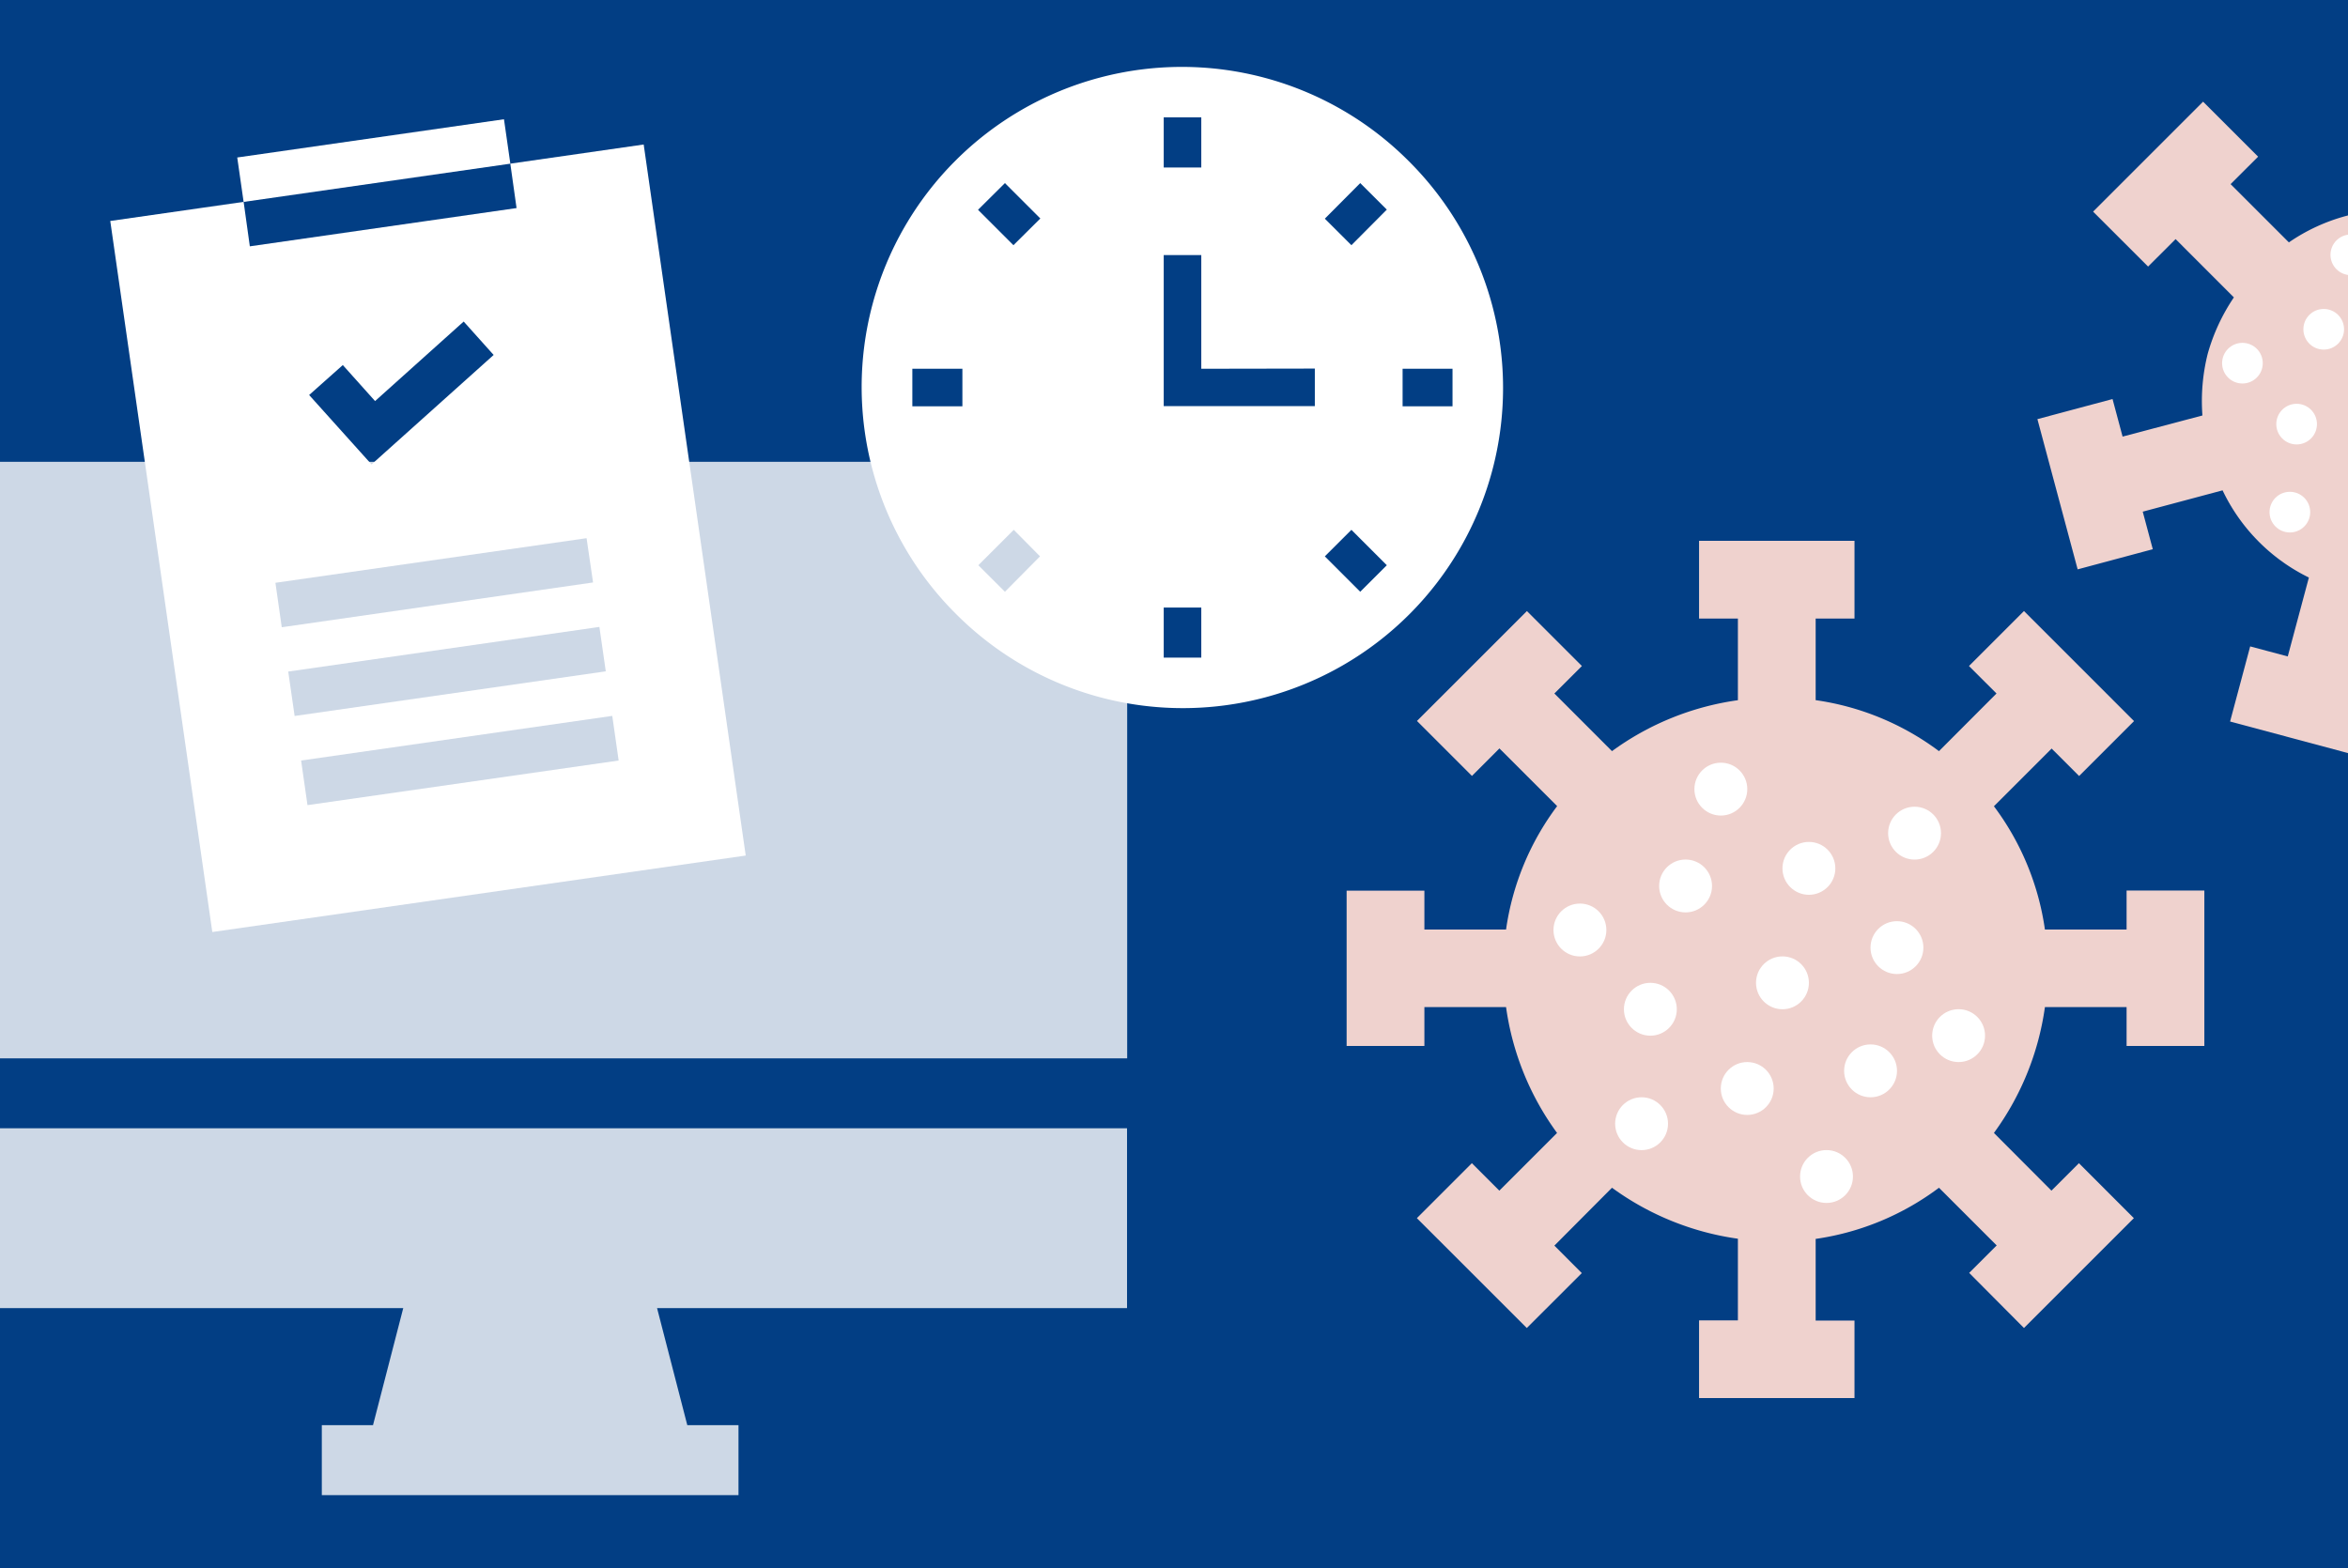 <svg xmlns="http://www.w3.org/2000/svg" viewBox="0 0 500 334"><defs><style>.cls-1{fill:#023e84;}.cls-2{fill:#cdd8e6;}.cls-3{fill:#efd2ce;}.cls-4{fill:#fff;}</style></defs><g id="Ebene_2" data-name="Ebene 2"><rect class="cls-1" x="-26" y="-10.8" width="538" height="355.73"/></g><g id="Ebene_1" data-name="Ebene 1"><rect class="cls-2" x="-14.24" y="98.37" width="254.27" height="127.07"/><path class="cls-2" d="M240,240.34H-14.24v38.3H85.87l-6.44,24.94H68.53v14.9h88.73v-14.9h-10.9l-6.44-24.94H240Zm0,0"/><path class="cls-3" d="M560.59,55.47l2.15,8L547,67.58a39.62,39.62,0,0,0-18.28-18.5l4.21-15.69L541,36.11l4.28-16.54-32-8.57-4.2,15.9L517,29l-4.29,15.73a39.69,39.69,0,0,0-25.3,6.9L475,39.22l5.86-5.85L469.14,21.66,445.72,45.08l11.71,11.7,5.86-5.85L475.7,63.35a41.25,41.25,0,0,0-5.57,12A41.41,41.41,0,0,0,469,88.5L452,93l-2.14-8-16,4.28,8.57,32,16-4.29-2.14-8,17-4.54a39.65,39.65,0,0,0,18.38,18.57l-4.5,16.81-8-2.14-4.28,16,32,8.57,4.29-16-8-2.14,4.57-17c10.73.66,17.54-1.66,25.13-6.66l12.42,12.42-5.86,5.85,11.71,11.71L574.49,127,562.78,115.3l-5.85,5.86-12.42-12.42a41.31,41.31,0,0,0,5.57-12,41.51,41.51,0,0,0,1.17-13.19L567,79.49l2.13,8,16-4.28-8.57-32ZM510.1,97.75"/><path class="cls-3" d="M303.32,214.52h17.39a59.26,59.26,0,0,0,10.86,26.81l-12.29,12.29-5.85-5.85-11.71,11.71,23.41,23.4,11.71-11.7L331,265.33,343.27,253a59.42,59.42,0,0,0,26.81,10.86v17.39h-8.27v16.55h33.1V281.29h-8.27V263.9A57.34,57.34,0,0,0,412.9,253l12.29,12.29-5.86,5.85L431,282.88l23.4-23.4-11.7-11.71-5.85,5.85L424.6,241.33a59.26,59.26,0,0,0,10.86-26.81h17.39v8.28h16.56V189.69H452.85V198H435.46a57.19,57.19,0,0,0-10.86-26.26l12.29-12.29,5.85,5.85,11.7-11.7L431,130.16l-11.71,11.71,5.86,5.85L412.9,160a57.23,57.23,0,0,0-26.26-10.86V131.76h8.27V115.2h-33.1v16.56h8.27v17.39A59.31,59.31,0,0,0,343.27,160L331,147.72l5.86-5.85-11.71-11.71-23.41,23.41,11.71,11.71,5.85-5.86,12.29,12.29A57.19,57.19,0,0,0,320.71,198H303.32v-8.28H286.76V222.8h16.56ZM361.81,207"/><circle class="cls-4" cx="477.52" cy="77.36" r="4.33"/><circle class="cls-4" cx="487.62" cy="109.09" r="4.33"/><circle class="cls-4" cx="500.6" cy="54.28" r="4.33"/><circle class="cls-4" cx="494.83" cy="70.14" r="4.33"/><circle class="cls-4" cx="489.06" cy="90.34" r="4.33"/><circle class="cls-4" cx="336.44" cy="198.1" r="5.63"/><circle class="cls-4" cx="349.57" cy="239.36" r="5.63"/><circle class="cls-4" cx="388.95" cy="250.61" r="5.63"/><circle class="cls-4" cx="417.08" cy="220.6" r="5.63"/><circle class="cls-4" cx="407.7" cy="177.47" r="5.63"/><circle class="cls-4" cx="366.45" cy="168.09" r="5.63"/><circle class="cls-4" cx="358.94" cy="188.72" r="5.63"/><circle class="cls-4" cx="351.44" cy="214.98" r="5.63"/><circle class="cls-4" cx="398.33" cy="228.1" r="5.63"/><circle class="cls-4" cx="372.07" cy="231.86" r="5.63"/><circle class="cls-4" cx="385.2" cy="184.97" r="5.63"/><circle class="cls-4" cx="403.95" cy="201.85" r="5.63"/><circle class="cls-4" cx="379.57" cy="209.35" r="5.63"/><path class="cls-4" d="M300,34.33a68.19,68.19,0,1,0-96.44,96.43A68.19,68.19,0,1,0,300,34.33Zm9.31,44.22v8H298.68v-8Zm-93.5-26.32-7.54-7.54L214,39l7.54,7.54Zm5.66,66.28L214,126.05l-5.66-5.65,7.54-7.54Zm58.52-40v8H247.81V54.34h8V78.55ZM255.81,35.68h-8V25h8Zm-8,93.73h8v10.67h-8Zm34.31-10.9,5.66-5.65,7.54,7.54-5.66,5.65Zm5.66-66.28-5.66-5.65L289.66,39l5.66,5.65ZM204.94,78.55v8H194.28v-8Zm0,0"/><path class="cls-4" d="M108.67,34.86,110,44.32l-56.8,8.15L51.88,43l-28.4,4.07L45.21,198.53,158.8,182.24,137.07,30.78ZM73,77.76l6.87,7.67L98.74,68.49l6.38,7.12-26,23.32L65.83,84.14ZM131.74,162l-66.26,9.5L64.12,162l66.26-9.51ZM129,143l-66.26,9.51-1.36-9.46,66.26-9.51Zm-2.71-18.93L60,133.61l-1.35-9.47,66.26-9.5Zm0,0"/><rect class="cls-4" x="50.91" y="29.42" width="57.38" height="9.56" transform="translate(-4.05 11.65) rotate(-8.16)"/></g></svg>